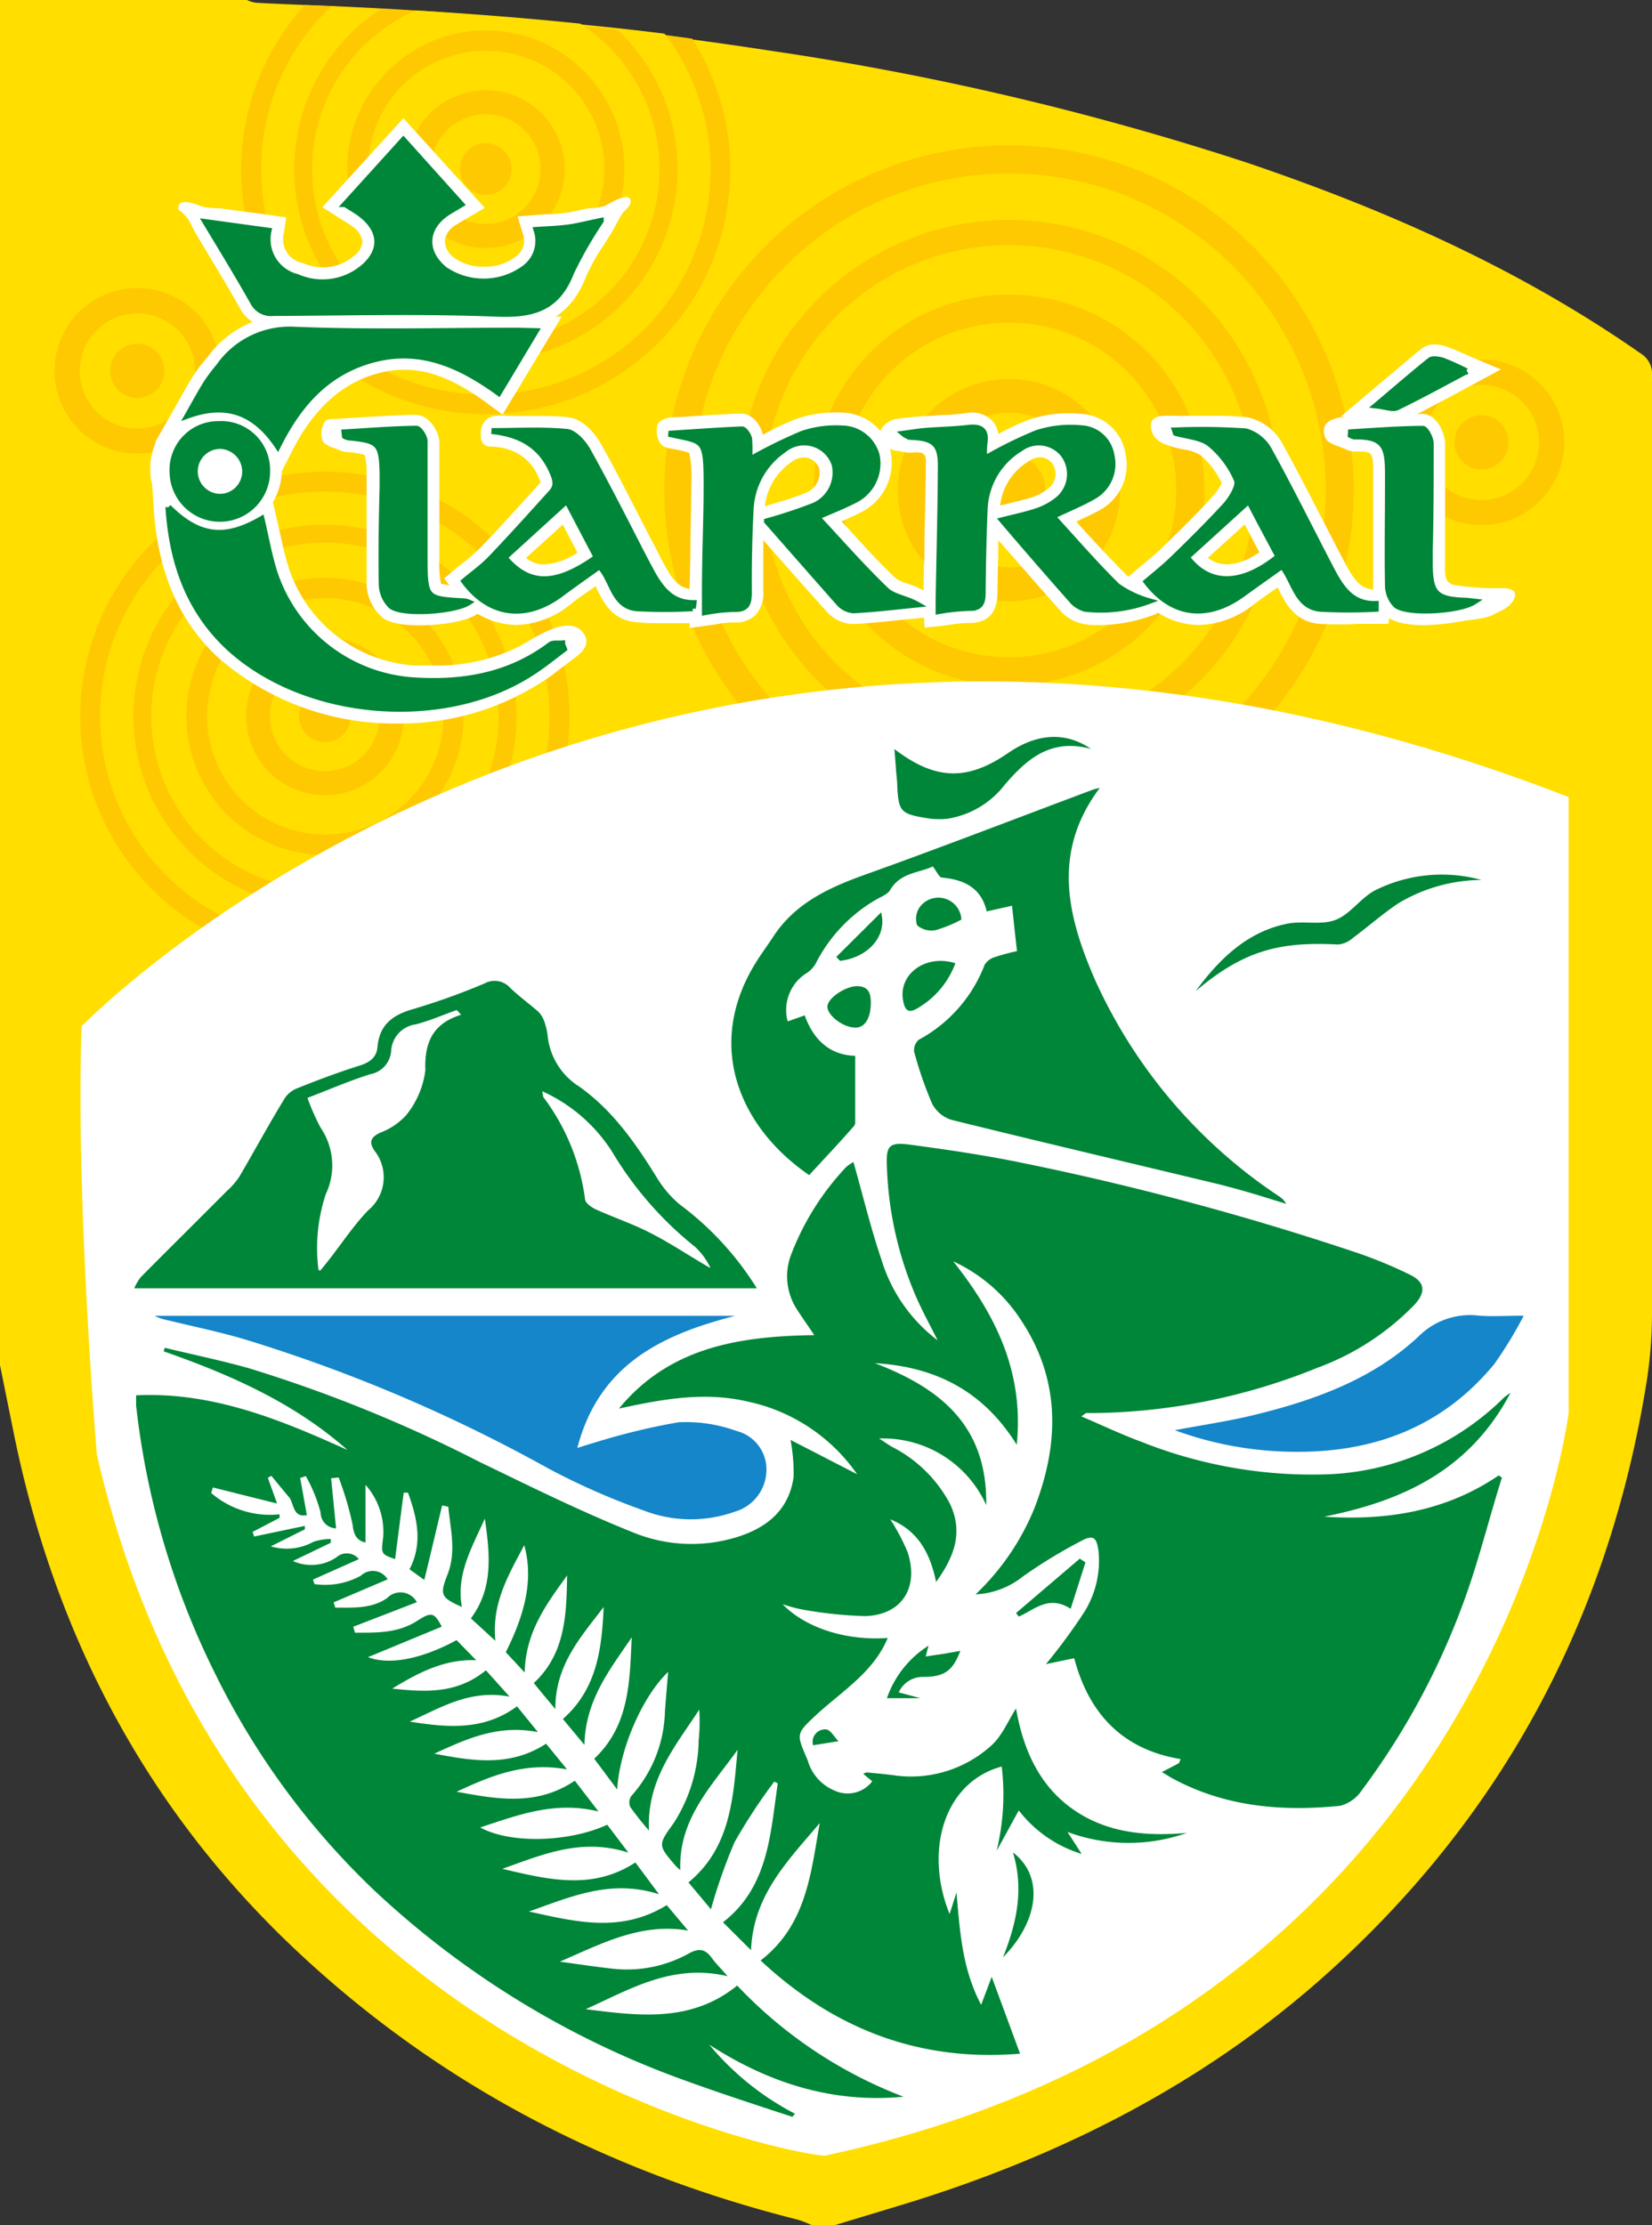 <?xml version="1.0" encoding="UTF-8"?> <svg xmlns="http://www.w3.org/2000/svg" id="Layer_1_Image" data-name="Layer 1 Image" viewBox="0 0 139.7 188.16"><rect x="0" y="0" width="139.7" height="188.16" fill="#333333" stroke="none"/><defs><style>.cls-1{fill:#ffde00}.cls-2{fill:#fec900}.cls-3{fill:#fff}.cls-4,.cls-6{fill:#008638;fill-rule:evenodd}.cls-6{stroke:#008638;stroke-width:.5px}</style></defs><path class="cls-1" d="M0 115.44V0h20.88a3 3 0 00.74.23c1.44.08 2.87.14 4.31.2a363.52 363.52 0 0139.23 3.86 242.76 242.76 0 0140.18 9.43c11.83 4 23.14 9 33.42 16.18a2 2 0 01.94 1.85v79.07a37.91 37.91 0 01-.44 5.93c-3.09 19.42-11.68 36-26.15 49.33-10.62 9.81-23.17 16.21-36.93 20.39l-5.58 1.69h-1.96a8.87 8.87 0 00-1.17-.46c-16.69-4.2-31.45-12-43.76-24.06-11.91-11.71-19.18-26-22.51-42.27z"></path><g id="circles"><path class="cls-2" d="M58.54 3.27A319.49 319.49 0 0025.78.42a20.68 20.68 0 1032.76 2.85z"></path><circle class="cls-2" cx="125.28" cy="37.4" r="7"></circle><path class="cls-1" d="M22.09 14.29A19 19 0 1056.2 2.85C47.14 1.69 35.08.93 28 .55a18.89 18.89 0 00-5.91 13.74z"></path><path class="cls-2" d="M52.18 2.52C47.55 2 40.88 1.28 32.21.75a16.21 16.21 0 1020 1.77z"></path><path class="cls-1" d="M130.14 37.4a4.87 4.87 0 11-4.86-4.86 4.87 4.87 0 014.86 4.86z"></path><path class="cls-2" d="M127.57 37.4a2.29 2.29 0 11-2.29-2.29 2.3 2.3 0 012.29 2.29z"></path><circle class="cls-2" cx="11.61" cy="31.36" r="7"></circle><path class="cls-1" d="M16.48 31.36a4.87 4.87 0 11-4.87-4.86 4.87 4.87 0 014.87 4.86z"></path><path class="cls-2" d="M13.9 31.36a2.29 2.29 0 11-2.29-2.29 2.29 2.29 0 012.29 2.29z"></path><circle class="cls-2" cx="85.32" cy="41.44" r="29.15" transform="rotate(-49.57 85.322 41.433)"></circle><circle class="cls-1" cx="85.32" cy="41.44" r="26.78" transform="rotate(-49.58 85.329 41.432)"></circle><path class="cls-1" d="M26.39 14.29A14.69 14.69 0 1049.08 2c-4.91-.51-9.82-.87-13.94-1.12a14.68 14.68 0 00-8.75 13.41z"></path><circle class="cls-2" cx="85.32" cy="41.44" r="22.84" transform="rotate(-53.58 85.317 41.438)"></circle><circle class="cls-1" cx="85.32" cy="41.44" r="20.71" transform="rotate(-53.58 85.317 41.438)"></circle><circle class="cls-2" cx="85.32" cy="41.44" r="16.53" transform="rotate(-49.66 85.326 41.435)"></circle><circle class="cls-1" cx="85.32" cy="41.44" r="14.15" transform="rotate(-49.68 85.313 41.434)"></circle><circle class="cls-2" cx="85.32" cy="41.44" r="9.4" transform="rotate(-49.71 85.329 41.44)"></circle><path class="cls-1" d="M91.86 41.44a6.54 6.54 0 11-6.54-6.54 6.54 6.54 0 016.54 6.54z"></path><path class="cls-2" d="M88.4 41.44a3.08 3.08 0 11-3.08-3.08 3.08 3.08 0 013.08 3.08zM52.8 14.29A11.72 11.72 0 1141.08 2.57 11.72 11.72 0 0152.8 14.29z"></path><path class="cls-1" d="M51.11 14.29a10 10 0 11-10-10 10 10 0 0110 10z"></path><path class="cls-2" d="M47.75 14.29a6.67 6.67 0 11-6.67-6.66 6.67 6.67 0 016.67 6.66z"></path><path class="cls-1" d="M45.71 14.29a4.64 4.64 0 11-4.63-4.63 4.63 4.63 0 014.63 4.63z"></path><path class="cls-2" d="M43.26 14.29a2.18 2.18 0 11-2.18-2.18 2.18 2.18 0 012.18 2.18zm4.89 46.28a20.68 20.68 0 11-20.67-20.68 20.66 20.66 0 0120.67 20.68z"></path><path class="cls-1" d="M46.47 60.57a19 19 0 11-19-19 19 19 0 0119 19z"></path><path class="cls-2" d="M43.68 60.57a16.2 16.2 0 11-16.2-16.2 16.2 16.2 0 0116.2 16.2z"></path><path class="cls-1" d="M42.17 60.57a14.69 14.69 0 11-14.69-14.69 14.69 14.69 0 0114.69 14.69z"></path><path class="cls-2" d="M39.2 60.57a11.72 11.72 0 11-11.72-11.72A11.72 11.72 0 0139.2 60.57z"></path><path class="cls-1" d="M37.51 60.57a10 10 0 11-10-10 10 10 0 0110 10z"></path><path class="cls-2" d="M34.15 60.57a6.67 6.67 0 11-6.67-6.67 6.67 6.67 0 016.67 6.67z"></path><path class="cls-1" d="M32.11 60.57a4.64 4.64 0 11-4.63-4.64 4.63 4.63 0 014.63 4.64z"></path><path class="cls-2" d="M29.66 60.57a2.18 2.18 0 11-2.18-2.18 2.19 2.19 0 012.18 2.18z"></path></g><path class="cls-3" d="M6.9 86.79S54.76 37.13 132.65 67.4v52.09s-6.21 50.66-62.88 62.79c0 .32-49.68-7.28-61.58-59.28 0 .08-1.81-21.45-1.29-36.21z"></path><path class="cls-4" d="M37.39 127.3c-.51 2.11-1 4.23-1.51 6.3l-1.25-.9c1.15-2.22.64-4.35-.13-6.48h-.36c-.25 1.89-.49 3.78-.73 5.62-1.22-.43-1.18-.43-1-1.93a6 6 0 00-1.5-4.35v4.88c-.7-.16-1-.6-1.09-1.5a27.05 27.05 0 00-1.18-4L28 125c.14 1.4.28 2.81.42 4.24a1.35 1.35 0 01-1.31-1.35 13 13 0 00-1.25-3.07l-.48.16c.19 1 .37 2.06.57 3.14-1.22.24-1.07-1-1.51-1.52s-1-1.2-1.49-1.8l-.3.16.78 2.18-5.43-1.36-.14.47a7.61 7.61 0 005.78 1.8v.3l-2.28 1.19.13.39 4.29-.9v.29l-2.88 1.44a4.7 4.7 0 003.6-.38 4.62 4.62 0 011.47-.24v.32l-3.2 1.54a3.78 3.78 0 003.69-.32 1.32 1.32 0 011.89.16l-3.88 1.73.12.38a6.26 6.26 0 003.93-.71 1.46 1.46 0 012.26.31l-4.57 1.95c.05.15.1.3.14.44 1.51 0 3.09.11 4.39-.81a1.57 1.57 0 012.51.35l-5.38 2.08.15.5c1.81 0 3.61.06 5.26-1 1.22-.79 1.44-.71 2.08.49l-6.24 2.58c1.87.72 4.66.1 7.49-1.44l1.66 1.7c-2.7-.11-4.92 1.07-7.1 2.4 2.74.29 5.46.48 7.92-1.55l2 2.23c-3.32-.64-5.82.93-8.44 2.11 3.14.5 6.24.8 9.07-1.29l1.77 2.18c-3.39-.67-6.07.59-8.76 1.82 3.19.61 6.37 1.16 9.45-.84l1.77 2.17c-3.62-.66-6.48.57-9.34 1.89 3.36.61 6.71 1.27 10-.93l2 2.6c-3.68-.9-6.74.28-10 1.35 2.52 1.4 7.52 1.26 10.74-.23l1.79 2.36c-4-1.29-7.31.19-10.66 1.37 3.8.89 7.59 1.86 11.25-.54l2 2.69c-4.1-1.32-7.52.24-11 1.46 3.88.85 7.77 1.86 11.65-.54l1.81 2.15c-4-.69-7.36 1.13-10.85 2.63 1.42.19 2.84.41 4.26.57a10.8 10.8 0 006.61-1.24c.9-.51 1.44-.4 2 .38.32.44.72.83 1.32 1.52-4.69-1.1-8.28 1.12-12 2.79 4.44.55 8.88 1.18 12.81-2a38 38 0 0014.06 9.4c-6 .57-11.4-1.16-16.42-4.4a23.42 23.42 0 007.25 5.84L67 179c-3.05-1-6.13-2-9.15-3.1a75.8 75.8 0 01-26.28-16.12 64.68 64.68 0 01-13.34-18.18 67.67 67.67 0 01-6.72-22.74v-.87c6.46-.31 12.18 2.05 17.87 4.62-4.52-4-9.92-6.37-15.54-8.34l.09-.3c2.37.57 4.77 1.07 7.12 1.73a119.45 119.45 0 0119.5 7.92c4.27 2.06 8.53 4.18 12.93 5.94a13 13 0 008.83.42c2.56-.79 4.41-2.31 4.8-5.08a15.07 15.07 0 00-.26-3.14l5.63 2.9a15.07 15.07 0 00-9.24-6.14c-3.72-.87-7.28-.19-10.9.59 4.27-5.19 10.17-6.12 16.52-6.21-.53-.79-1-1.45-1.45-2.15a5.13 5.13 0 01-.49-4.71 22.44 22.44 0 014.64-7.36 4.6 4.6 0 01.61-.42c.79 2.78 1.45 5.55 2.36 8.23a13.48 13.48 0 004.76 6.85c-.59-1.18-1.23-2.35-1.77-3.56A30.16 30.16 0 0175 98.64c-.08-1.78.18-2.08 2-1.84 3.2.43 6.4.9 9.57 1.56a238.87 238.87 0 0128.37 7.64 37.7 37.7 0 014.31 1.8c1.25.62 1.34 1.44.4 2.49a21.94 21.94 0 01-8.27 5.38 51.72 51.72 0 01-18.91 3.82h-.6c-.07 0-.12.08-.43.28 1.81.77 3.44 1.55 5.13 2.17a39 39 0 0015.7 2.73 22.36 22.36 0 0014.92-6.5 3.67 3.67 0 01.54-.38c-3.47 6.57-9.17 9.15-15.76 10.46 5.29.35 10.29-.44 14.77-3.49l.27.19c-1 3.15-1.79 6.34-2.86 9.45a62.35 62.35 0 01-9 17 3.12 3.12 0 01-1.82 1.3c-4.84.49-9.58.11-14-2.22-.35-.18-.68-.4-1.08-.63l1.44-.75.15-.35c-5-.82-7.79-3.94-9-8.53l-2.39.5a49.22 49.22 0 003.2-4.34 8.18 8.18 0 001.25-5.16c-.16-1.29-.47-1.48-1.61-.84a41.72 41.72 0 00-4.79 2.93 6.92 6.92 0 01-4 1.51 20.9 20.9 0 005-7.35c2.09-5.44 2.19-10.77-1.14-15.81a13.65 13.65 0 00-5.75-5c3.53 4.46 6 9.29 5.37 15.51-2.86-4.59-6.92-6.6-12-6.9 5.43 2.08 9.52 5.2 9.42 12a9.58 9.58 0 00-9.06-5.63c.36.23.71.48 1.08.7a11.39 11.39 0 014.89 4.78c1.13 2.34.49 4.39-1.15 6.65-.52-2.52-1.59-4.37-3.87-5.29.15.24.31.48.45.74a17.36 17.36 0 011 2c1 3-.45 5.34-3.57 5.44a34.91 34.91 0 01-5.44-.58 12.34 12.34 0 01-1.55-.43c1.73 1.81 5 3.12 8.89 2.86-1.2 2.88-3.81 4.46-6 6.46-1.81 1.69-1.73 1.61-.76 3.91a3.91 3.91 0 002.28 2.54 2.62 2.62 0 003.17-.79L73 150c.13-.06.22-.13.31-.12.83.08 1.67.15 2.5.27a10.12 10.12 0 007.9-2.44c1-.82 1.58-2.28 2.21-3.24.52 3 1.69 6.22 4.6 8.37s6.33 2.47 9.85 2.15a14.8 14.8 0 01-10.1-.08l1.2 1.86a10.67 10.67 0 01-5.32-3.68c-.66 1.21-1.26 2.31-1.87 3.41a20.09 20.09 0 00.43-7.12c-4.86 1.31-6.58 7.08-4.41 12.47.22-.67.4-1.24.58-1.82.3 3.21.45 6.4 2.09 9.5.34-.91.63-1.66.89-2.37.81 2.18 1.59 4.31 2.4 6.5-8.41.7-15.64-2-21.94-7.88 3.88-3 4.25-7.37 5-11.62-2.63 3.13-5.62 6.05-5.81 10.75l-2.37-2.36c3.86-3 4-7.48 4.63-11.74l-.29-.16a47.94 47.94 0 00-3.36 5.12 45.86 45.86 0 00-2 5.68l-1.9-2.27c3.56-2.94 3.78-7.1 4.15-11.21-2.19 3.07-5 5.83-4.84 10.17a4.39 4.39 0 01-.41-.38c-1.48-1.74-1.49-1.74-.17-3.57a13.23 13.23 0 002.13-7 15.21 15.21 0 00.05-2.62c-2 3.07-4.46 5.93-4.25 10.22a23.88 23.88 0 01-1.59-2 1 1 0 01.08-.9 11.11 11.11 0 002.86-7.19c.08-1.06.17-2.11.27-3.32-2.16 2.06-4.09 6.45-4.31 9.94l-1.94-2.6c3-2.82 3-6.57 3.17-10.26-1.83 2.7-3.92 5.29-4 9.09l-1.82-2.19c2.91-2.56 3.29-6 3.45-9.47-1.92 2.52-4.1 4.89-4.09 8.63-.7-.84-1.22-1.46-1.82-2.2 2.68-2.49 2.76-5.79 2.82-9.1-1.72 2.39-3.52 4.75-3.59 8.21l-1.6-1.72c1.79-3.54 2.3-6.4 1.56-9.05-1.33 2.54-2.76 4.89-2.44 8.09l-2.07-1.9c1.87-2.51 1.64-5.28 1.18-8.43-1.17 2.57-2.43 4.77-1.94 7.47-1.76-.8-1.9-1-1.23-2.71.78-1.94.26-3.85.08-5.77z"></path><path class="cls-4" d="M64 108.94H11.35a4.49 4.49 0 01.55-.94c2.41-2.43 4.85-4.84 7.27-7.27a6.56 6.56 0 001.07-1.23c1.27-2.17 2.47-4.38 3.76-6.5a2.24 2.24 0 011-.92c1.81-.73 3.64-1.42 5.5-2 .8-.27 1.35-.69 1.42-1.54.17-1.92 1.32-2.74 3.08-3.23a56.81 56.81 0 006-2.16 1.76 1.76 0 012.14.38c.75.72 1.6 1.34 2.36 2a2.21 2.21 0 01.54.88 5.6 5.6 0 01.27 1.16 5.75 5.75 0 002.61 4.27c2.86 2 4.83 4.83 6.65 7.78a9.07 9.07 0 001.91 2.23 25.69 25.69 0 016.52 7.09zM39 85.82l-.32-.36c-1.15.41-2.27.9-3.45 1.21a2.4 2.4 0 00-2.09 2.22 2.16 2.16 0 01-1.78 2c-1.77.56-3.48 1.3-5.3 2a19.57 19.57 0 001.14 2.5 5.68 5.68 0 01.45 5.64 14.45 14.45 0 00-.61 6.46c1.45-1.69 2.6-3.59 4.09-5.14a3.63 3.63 0 00.52-5.07c-.47-.72-.28-1.1.45-1.48a5.62 5.62 0 002.24-1.49 7.52 7.52 0 001.63-3.8c-.09-2.35.59-3.92 2.95-4.69zm6.94 6.47c.06.33 0 .47.11.55a18.3 18.3 0 013.51 8.65c.05.3.54.64.9.8 1.53.67 3.13 1.2 4.62 2 1.71.88 3.33 2 5 2.93a5.69 5.69 0 00-1.29-1.77A29.86 29.86 0 0152 97.8a13.63 13.63 0 00-6.14-5.51zM93 66.63c-4.08 5.43-2.73 10.86-.43 16.16a43.38 43.38 0 0015.53 18.33 3.47 3.47 0 01.38.29 2.63 2.63 0 01.29.39c-1.14-.35-2.07-.65-3-.92s-2-.57-3-.81c-7.45-1.79-14.9-3.54-22.33-5.38a2.78 2.78 0 01-1.62-1.37 32.2 32.2 0 01-1.52-4.4 1.18 1.18 0 01.4-1 12.12 12.12 0 005.57-6.35 1.55 1.55 0 01.9-.65 16.67 16.67 0 011.83-.49c-.14-1.24-.27-2.45-.42-3.84l-2.14.48c-.46-2-1.9-2.68-3.77-2.86-.25 0-.46-.53-.79-.94-1.16.55-2.74.5-3.61 2-.23.37-.77.56-1.18.8a13.07 13.07 0 00-5.06 5.31 2.37 2.37 0 01-.76.87 3.68 3.68 0 00-1.66 4.12l1.44-.51c.73 2.06 2.13 3.37 4.27 3.42v5.66a.49.49 0 01-.14.32c-1.18 1.36-2.5 2.74-3.75 4.11-5.69-3.89-8.79-10.64-4.75-17.58.52-.9 1.15-1.73 1.72-2.6 1.88-2.87 4.77-4.16 7.87-5.27 6.43-2.3 12.8-4.77 19.19-7.16a5.88 5.88 0 01.54-.13z"></path><path d="M48.82 122.44c.64-.2 1-.32 1.36-.42a56.88 56.88 0 017.18-1.75 12.49 12.49 0 014.91.73 3.35 3.35 0 012.54 3.4 3.71 3.71 0 01-2.7 3.44 11 11 0 01-7.64-.1 59.45 59.45 0 01-8.09-3.56 132.57 132.57 0 00-25.74-10.94c-2.14-.63-4.33-1.08-6.5-1.61a3.9 3.9 0 01-1.06-.36h49.08c-6.36 1.63-11.52 4.21-13.34 11.17zm80.03-11.18a34.62 34.62 0 01-2.49 4.09c-4.47 5.42-10.4 7.56-17.28 7.41a29.78 29.78 0 01-9.73-1.82c2.25-.43 4.51-.75 6.71-1.29 5.08-1.24 10-3 13.89-6.63a6.16 6.16 0 015.1-1.77c1.1.09 2.22.01 3.8.01z" fill="#1486c9" fill-rule="evenodd"></path><path class="cls-4" d="M75.63 63.34c3.49 2.66 6.17 2.71 9.63.33 2.41-1.65 4.82-1.83 7-.34-3.41-.93-5.43.87-7.27 3a7.63 7.63 0 01-4.91 2.91 6.74 6.74 0 01-1.9-.09c-2-.33-2.18-.6-2.3-2.53 0-.52-.07-1-.11-1.55s-.07-1.02-.14-1.73zm25.48 20.47c2-2.72 4.35-5 7.69-5.69 1.34-.29 2.89.14 4.13-.33s2.07-1.79 3.29-2.47a12.62 12.62 0 019.06-.91 13.79 13.79 0 00-7.07 2c-1.32.89-2.52 1.95-3.8 2.9a2.22 2.22 0 01-1.23.56c-4.95-.26-7.99.48-12.07 3.94zM29.2 17.26l4.91-5.42L39 17.28c-.43.26-.77.45-1.1.66-2 1.27-2.13 3.36-.3 4.85a5.85 5.85 0 006.71-.08 2.87 2.87 0 001.06-3.27c1-.07 1.86-.09 2.72-.21s1.64-.33 2.71-.55a34.13 34.13 0 00-2.51 4.38c-1.16 3-3.22 3.59-6.23 3.47-6.31-.25-12.63-.09-18.95-.06a1.7 1.7 0 01-1.72-.94c-1.27-2.25-2.62-4.46-4-6.75l5.32.73a3.28 3.28 0 002.41 3.91 5.33 5.33 0 005.72-.91c1.5-1.36 1.4-3-.2-4.29-.4-.34-.89-.6-1.44-.96z"></path><path class="cls-3" d="M42.74 27.79H42c-2.35-.1-4.87-.14-7.92-.14H23.11a2.93 2.93 0 01-2.81-1.57c-.91-1.61-1.84-3.16-2.83-4.81-.43-.72-.89-1.44-1.27-2.19a3 3 0 00-1.1-1.33c-.13-.82.67-.71 1.21-.56.33.1.65.24 1 .33a7.36 7.36 0 001.25.09l2.65.36c.18 0 3 .42 3 .41L24 19.71a2.05 2.05 0 001.6 2.53 4.09 4.09 0 004.4-.65 1.7 1.7 0 00.65-1.17 1.82 1.82 0 00-.79-1.23 9.76 9.76 0 00-.82-.54c-.18-.11-.36-.21-.54-.34l-1.24-.79L34.11 10 41 17.58l-1.72 1c-.25.15-.46.27-.67.41a1.87 1.87 0 00-1 1.36 1.87 1.87 0 00.83 1.47 4.06 4.06 0 002.48.73 4.13 4.13 0 002.63-.81 1.63 1.63 0 00.67-1.95l-.45-1.49 1.56-.12.91-.06c.61 0 1.19-.07 1.73-.14s1.22-.27 1.84-.37a4.31 4.31 0 001.34-.2c.36-.17 2-1.23 2.17-.47.12.4-.49.86-.67 1.08a14.51 14.51 0 00-.72 1.28c-.29.5-.6 1-.9 1.46a15.76 15.76 0 00-1.52 2.75c-1.51 3.8-4.41 4.28-6.77 4.28zm-8.64-2.65c3.08 0 5.63 0 8 .14h.62c2.48 0 3.63-.7 4.4-2.68a13.89 13.89 0 011.09-2.14c-.48.07-1 .1-1.45.13a4.23 4.23 0 01-1.64 3.06 6.65 6.65 0 01-4.26 1.4 6.41 6.41 0 01-4.06-1.3 4.26 4.26 0 01-1.74-3.55 4.23 4.23 0 012-3.22l-3-3.29-3 3.3a3.92 3.92 0 01.32.25 4.06 4.06 0 011.73 3.09 4 4 0 01-1.47 3.1 6.16 6.16 0 01-4.24 1.66 8.38 8.38 0 01-2.74-.5 4.5 4.5 0 01-3.29-4l-1.61-.23c.89 1.49 1.8 3 2.66 4.55.15.25.17.3.61.3h4.62c2.2-.05 4.35-.07 6.45-.07z"></path><path class="cls-4" d="M14.24 42.89c2.59 2.57 4.8 2.79 7.88 1 .35 1.49.62 3 1.07 4.46A13.3 13.3 0 0035 57.53c4.2.27 8.11-.41 11.54-3 .23-.17.66-.09 1-.12 0 .15.11.31.16.47-.91.68-1.79 1.4-2.73 2-7.39 4.8-19.13 3.84-25.61-2.11-3.36-3.12-4.81-7.12-5.12-11.88z"></path><path class="cls-3" d="M33.83 61.18a22.74 22.74 0 01-15.3-5.5C15.16 52.59 13.35 48.43 13 43l-.22-3.29L15.12 42c2.21 2.2 3.69 2.36 6.36.78l1.46-.87.39 1.65c.12.48.22 1 .33 1.44.22 1 .43 2 .73 2.94a12.05 12.05 0 0010.71 8.34h1.6a15.51 15.51 0 007.21-1.62c1.25-.65 4.32-2.92 5.51-1 .55.91-.33 1.63-1 2.1l-.84.64c-.63.47-1.27 1-2 1.42a22 22 0 01-11.75 3.36zm-18-15.54a14.22 14.22 0 004.38 8.2A20.44 20.44 0 0034 58.68a14.58 14.58 0 01-12-10c-.31-1-.53-2-.75-3a6 6 0 01-5.41-.04z"></path><path class="cls-4" d="M89 43.66c1.83 2 3.55 4 5.47 5.89a8.76 8.76 0 002.67 1.28 11.7 11.7 0 01-5.38.65 2.39 2.39 0 01-1-.58c-2-2.26-4-4.56-6-6.91 1.09-.28 2.08-.48 3-.8a5.67 5.67 0 001.57-.84 2.8 2.8 0 00.67-3.83 2.65 2.65 0 00-3.73-.58 6.26 6.26 0 00-3 5.07c-.1 2.36-.15 4.72-.17 7.08 0 .85-.16 1.35-1.18 1.32a18.3 18.3 0 00-2.55.27v-.94c.07-3.8.17-7.6.19-11.39 0-1.76-.56-2.28-2.28-2.39a1.25 1.25 0 01-.85-.29c.62-.08 1.24-.19 1.86-.24 1.19-.09 2.4-.11 3.58-.25s1.56.28 1.37 1.4a7.15 7.15 0 000 1.23 36.33 36.33 0 014.43-2.19 9.22 9.22 0 013.73-.41 2.72 2.72 0 012.59 2.3 3.14 3.14 0 01-1.45 3.43c-1.13.66-2.33 1.12-3.54 1.72z"></path><path class="cls-3" d="M78.18 53.07l-.08-1.7v-.65c0-1.19 0-2.38.07-3.57 0-2.6.11-5.21.12-7.81 0-.44.09-.91-.41-1.06a3.62 3.62 0 00-.87 0c-.4 0-.8-.11-1.2-.16a1.74 1.74 0 01-.63-.21 2.27 2.27 0 00-.57-.31c-.12-.25-.26-.36-.23-.69a1.57 1.57 0 01.17-.7A2 2 0 0176 35.4c.69-.1 1.41-.16 2.11-.21.48 0 1-.07 1.46-.09.72 0 1.4-.08 2.08-.16a2.43 2.43 0 012.32.71 2.13 2.13 0 01.46 1.05 18.43 18.43 0 012.74-1.26 10.52 10.52 0 014.29-.44 4 4 0 013.71 3.34 4.35 4.35 0 01-2 4.7A20 20 0 0191 44.09l.4.45c1.33 1.46 2.6 2.82 3.9 4.12a4.31 4.31 0 001.41.68c.32.12.63.23.91.35l2.14 1-2 1.23a13.45 13.45 0 01-5 .94 5 5 0 01-1.43-.17 3.52 3.52 0 01-1.57-.94c-1.55-1.74-3.08-3.5-4.64-5.28l-.7-.8c0 1.42-.06 2.89-.07 4.45 0 2.12-1.28 2.56-2.34 2.56h-.23a10.52 10.52 0 00-1.4.14l-.87.12zm13.93-2.78a2.59 2.59 0 00.65.05h.66c-1.35-1.32-2.62-2.74-3.85-4.11-.51-.57-1-1.14-1.54-1.7l-.03-.11c-.34.11-.68.2-1 .29l.08.09c1.55 1.78 3.08 3.53 4.62 5.26a1.31 1.31 0 00.49.23zM80.49 37.55a4.6 4.6 0 01.28 1.8c0 2.62-.07 5.24-.12 7.85l-.06 3a9.25 9.25 0 011.19-.09h.07v-.08c0-2.56.07-4.89.17-7.12a7.4 7.4 0 01.5-2.41l-.58.29v-2.37a5 5 0 010-1c-.47.07-.94.1-1.45.13zm7.39 1.12A1.64 1.64 0 0087 39a5 5 0 00-2.42 3.75l.77-.19c.69-.17 1.35-.33 2-.53a4.56 4.56 0 001.23-.67 1.55 1.55 0 00.45-2.1 1.3 1.3 0 00-1.15-.59zm2.82-1.25a4.08 4.08 0 01.31.39 3.9 3.9 0 01.56 3.19l.27-.16a1.9 1.9 0 00.87-2.15 1.5 1.5 0 00-1.47-1.27z"></path><path class="cls-4" d="M64.86 44.08a40.78 40.78 0 004-1.33 3.06 3.06 0 001.72-3.47 2.71 2.71 0 00-4.32-1.23 6.43 6.43 0 00-2.78 5c-.12 2.31-.17 4.64-.15 7 0 1-.17 1.49-1.29 1.45a15.3 15.3 0 00-2.43.27v-2c0-2.88.14-5.76.14-8.64 0-4.21-.17-3.76-3.2-4.45 2.07-.13 4.13-.29 6.2-.37.2 0 .54.49.6.79a11.91 11.91 0 010 1.8 42 42 0 014.47-2.21 8.79 8.79 0 013.38-.46 3.08 3.08 0 012.93 2.25 3.45 3.45 0 01-1.84 3.81c-1 .52-2 .9-3.21 1.43 2 2.15 3.84 4.25 5.85 6.18.61.59 1.69.69 2.62 1.22-1.79.18-3.57.4-5.37.49a1.81 1.81 0 01-1.24-.62c-2.08-2.35-4.1-4.66-6.08-6.91z"></path><path class="cls-3" d="M58.32 53.1v-3.43l.06-2.86c0-1.92.08-3.84.08-5.76a11 11 0 00-.17-2.75 7.19 7.19 0 00-1.19-.3c-.45-.1-.94-.1-1.24-.48a1.71 1.71 0 01-.32-1.09c0-.32 0-.51.21-.73.54-.5 1.32-.4 2-.45 1.6-.11 3.26-.22 4.9-.28 1.09 0 1.73 1.14 1.86 1.79a23.69 23.69 0 012.84-1.34 10.23 10.23 0 013.87-.53 4.3 4.3 0 014.09 3.27 4.69 4.69 0 01-2.48 5.15c-.54.28-1.09.53-1.67.77l.46.5c1.4 1.53 2.72 3 4.14 4.33a3.21 3.21 0 00.94.43 7.38 7.38 0 011.43.61l3.41 1.95-5.34.52c-1.3.14-2.65.28-4 .35h-.11a3.08 3.08 0 01-2.13-1c-1.57-1.73-3.12-3.49-4.65-5.23l-.76-.86v4.29a2.73 2.73 0 01-.66 2.03 2.39 2.39 0 01-1.76.64h-.29a7.88 7.88 0 00-1.28.15l-.84.12zm8.75-8.4l.14.16c1.53 1.73 3.07 3.49 4.63 5.21a1 1 0 00.34.22l1.32-.1c-1.27-1.25-2.46-2.55-3.71-3.91-.54-.59-1.08-1.19-1.64-1.79l-.1-.1zm-6.39-7.12a12.58 12.58 0 01.32 3.48c0 1.93 0 3.87-.08 5.81l-.06 2.84v.53a8.76 8.76 0 011-.08H62V50c0-2.39 0-4.76.15-7a7.41 7.41 0 01.52-2.4l-.63.31V37.6zm7.32 1.1a1.79 1.79 0 00-1.06.38 5.22 5.22 0 00-2.26 3.75l1.09-.33a21.82 21.82 0 002.52-.87 1.83 1.83 0 001-1.94 1.4 1.4 0 00-1.29-.99zm2.83-1.29a4 4 0 01.88 1.5 3.71 3.71 0 010 2.19 2.21 2.21 0 001.14-2.46 1.86 1.86 0 00-1.76-1.22z"></path><path class="cls-4" d="M45.3 28l-3.13 5.22c-3.2-2.32-6.57-3.86-10.53-2.83s-6.36 3.75-8.15 7.34c-1.89-2.81-4.27-3.8-7.62-2.59.51-.89 1-1.8 1.54-2.68A14.86 14.86 0 0118.5 31a7.32 7.32 0 016.42-3.12c6.26.26 12.54.08 18.81.08z"></path><path class="cls-3" d="M23.65 40.18l-1.2-1.79c-1.66-2.48-3.49-3.08-6.16-2.11l-3.19 1.15 2.13-3.74c.36-.65.73-1.3 1.12-1.93a12.82 12.82 0 011-1.33l.19-.22A8.61 8.61 0 0125 26.63c2.29.09 4.77.14 7.81.14H47.5l-5 8.29-1.1-.81c-3.62-2.72-6.4-3.48-9.4-2.69s-5.49 2.94-7.35 6.69zm-5.17-6.84a6.55 6.55 0 014.81 2.12 13.21 13.21 0 017.59-6.2c-2.24 0-4.19-.06-6-.13-2.21-.09-3.76.66-5.4 2.66l-.19.24a10.24 10.24 0 00-.81 1l-.16.26zm18.84-4.09a16.65 16.65 0 014.46 2.14l1.31-2.18h-4.81z"></path><path class="cls-4" d="M99.36 36.4a53 53 0 016 .08 3.28 3.28 0 012 1.66c1.81 3.28 3.47 6.65 5.22 10 .8 1.52 1.7 3 3.76 2.93v.41a43 43 0 01-4.68 0c-2-.19-2.15-2.25-3.24-3.63-1.09.79-2.19 1.55-3.27 2.34-3 2.21-6 1.88-8.19-1 .73-.62 1.5-1.23 2.2-1.91 1.52-1.47 3-2.94 4.45-4.51.52-.58 1.17-1.64 1-2.15a8.05 8.05 0 00-2.28-3.07c-.74-.6-1.92-.65-2.9-.94zm8.75 10.67c-.82-1.54-1.61-3-2.5-4.73l-5.25 4.77c1.86 2.5 4.64 2.48 7.75-.04z"></path><path class="cls-3" d="M101.31 52.85a6.62 6.62 0 01-5.37-3l-.69-.93.88-.76.7-.58c.51-.43 1-.83 1.45-1.27l.37-.36c1.35-1.32 2.75-2.68 4-4.1a4 4 0 00.66-1 6.91 6.91 0 00-1.83-2.39 3.93 3.93 0 00-1.43-.46c-.36-.08-.71-.15-1-.25-.75-.22-1.49-.55-1.69-1.41-.3-1.38 1.16-1.18 2-1.18h3.44a22.15 22.15 0 012.75.14 4.42 4.42 0 012.94 2.29c1.17 2.12 2.29 4.3 3.37 6.4.62 1.2 1.24 2.41 1.87 3.6.82 1.56 1.39 2.26 2.6 2.26h1.44l-.35 2.9h-2.49a29.14 29.14 0 01-3.4 0c-2.06-.2-2.83-1.76-3.4-2.9l-.09-.18c-.72.51-1.44 1-2.15 1.55a7.74 7.74 0 01-4.58 1.63zm-2.58-3.59a3.69 3.69 0 003.94.85 5.49 5.49 0 01-2.91-1.75c-.34.31-.68.64-1.03.9zm10.93-1.84a10.17 10.17 0 01.71 1.26c.57 1.15.81 1.47 1.4 1.53h.69a11.68 11.68 0 01-.95-1.56c-.63-1.21-1.25-2.42-1.87-3.63-1.08-2.09-2.18-4.25-3.34-6.33a2.37 2.37 0 00-1-1c-.33 0-.67-.07-1-.09a9.61 9.61 0 011.5 2.44 2.85 2.85 0 01.11.39l.13-.12 3.73 7zm-7.52-.25c1.16.88 2.65.69 4.36-.46l-1.24-2.36z"></path><path class="cls-4" d="M58.58 51.43a40.59 40.59 0 01-4.81 0c-1.9-.24-1.94-2.34-3.06-3.56-1.1.79-2.21 1.56-3.29 2.37-2.94 2.18-6 1.82-8.16-1.09.77-.65 1.61-1.24 2.32-2 1.73-1.81 3.4-3.67 5.07-5.52.44-.49.37-1 .1-1.62-1-2.38-2.79-3.3-5.18-3.56 2.12 0 4.26-.13 6.36.07.65.07 1.4.92 1.78 1.59 1.55 2.79 3 5.64 4.45 8.47.35.67.7 1.35 1.06 2C56 49.93 56.89 51 58.65 51c-.02.17-.04.3-.07.43zm-8.12-4.3l-2.52-4.8-5.28 4.81c2.06 2.46 4.34 2.45 7.8-.01z"></path><path class="cls-3" d="M43.65 52.85a6.64 6.64 0 01-5.39-3l-.7-.94.9-.76.76-.61a14.16 14.16 0 001.45-1.27c1.6-1.67 3.18-3.42 4.71-5.11l.33-.36c0-.06-.05-.16-.12-.33a4.09 4.09 0 00-2.28-2.35 5.15 5.15 0 00-1.8-.36c-.66 0-.88-.39-.85-1.06a1.48 1.48 0 01.58-1.3c.53-.39 1.42-.22 2.08-.23h1.8c1.14 0 2.08 0 2.93.12 1.55.15 2.63 2 2.75 2.22 1.14 2 2.23 4.16 3.28 6.2.4.77.79 1.54 1.19 2.3l.28.53c.25.49.5 1 .77 1.46.73 1.33 1.34 1.81 2.32 1.81h1.5l-.51 2.89h-4.01a16.83 16.83 0 01-2-.11c-1.91-.24-2.61-1.7-3.13-2.76l-.12-.26c-.74.53-1.48 1-2.2 1.59a7.55 7.55 0 01-4.52 1.69zm-2.59-3.59a3.71 3.71 0 003.92.86 5.62 5.62 0 01-2.88-1.74c-.34.32-.69.62-1.04.88zm11-1.72a9 9 0 01.68 1.24c.49 1 .7 1.3 1.19 1.37l.84.07a8.25 8.25 0 01-.64-1c-.28-.51-.54-1-.8-1.52l-.27-.52c-.41-.77-.8-1.54-1.2-2.32-1-2-2.12-4.11-3.24-6.12a2.6 2.6 0 00-.87-1c-.28 0-.58 0-.91-.06a7.06 7.06 0 011.07 1.84 4.35 4.35 0 01.27.89l.11-.1 3.79 7.2zm-7.58-.36a2.44 2.44 0 001.54.55 5.65 5.65 0 002.81-1l-1.24-2.37z"></path><path class="cls-4" d="M29.13 36.56c2-.12 4.05-.28 6.08-.31.24 0 .7.69.7 1.07v10c0 3.36.17 3.35 3.36 3.53a1.23 1.23 0 01.34.09c-1.16.75-5.57 1.07-6.54.3a2.64 2.64 0 01-.79-1.84c-.05-2.75 0-5.51.07-8.27v-1.08c-.06-2.57-.3-2.82-2.87-3.06a1.15 1.15 0 01-.31-.11c-.03-.14-.03-.23-.04-.32z"></path><path class="cls-3" d="M35.47 52.88c-2.28 0-3-.53-3.18-.71A3.85 3.85 0 0131 49.38v-9.32a6 6 0 00-.16-1.59 6.88 6.88 0 00-1.58-.25 2 2 0 01-.61-.18c-.5-.23-1.35-.34-1.44-1a1.85 1.85 0 01.29-1.42c.24-.23.64-.18 1-.2l1.93-.12c1.54-.1 3.13-.2 4.72-.22 1.19 0 2 1.51 2 2.3v9.98a7.83 7.83 0 00.15 2 8.92 8.92 0 002 .24 1.82 1.82 0 01.55.12l2.68.74-2.28 1.53c-1.12.69-3.53.89-4.78.89zm-2.22-15.32a7.58 7.58 0 01.33 2.44v3.41c0 1.95-.07 4 0 5.95a1.47 1.47 0 00.32.88 4.66 4.66 0 001.21.16 8 8 0 01-.4-3.1v-9.76z"></path><path class="cls-4" d="M114.24 36.55c2-.12 4.05-.28 6.08-.29.23 0 .67.8.67 1.24 0 3 0 6-.08 9v1.08c0 2.66.49 3.14 3.12 3.22l.63.07c-1.24.81-5.63 1.07-6.6.3a2.39 2.39 0 01-.69-1.64c-.05-2.84 0-5.68 0-8.52v-1c0-2.21-.31-3.15-2.84-3.1a1.1 1.1 0 01-.31-.12z"></path><path class="cls-3" d="M120.55 52.87c-2.35 0-3-.55-3.27-.73a3.62 3.62 0 01-1.16-2.6v-9.49c0-1.87-.07-1.87-1.42-1.87h-.14a1.7 1.7 0 01-.78-.2c-.52-.25-1.56-.43-1.75-1.06-.59-2 2.39-1.65 3.49-1.72 1.55-.09 3.15-.19 4.75-.2 1.32 0 1.93 1.79 1.93 2.47v10.08c0 .78-.15 1.74.8 1.92a21.72 21.72 0 004 .26c.47 0 1.34.1 1.08.8-.32.89-1.28 1.15-2 1.54a4.59 4.59 0 01-1.23.28c-.3.06-.64.09-1 .14a22.42 22.42 0 01-3.3.38zm-2.24-15.31a6.78 6.78 0 01.35 2.47v9.47a1.3 1.3 0 00.23.69 4.94 4.94 0 001.29.17 6.49 6.49 0 01-.48-2.78v-3.41c0-2.18.07-4.44 0-6.66z"></path><path class="cls-4" d="M22.59 39.81a4 4 0 11-8 .12 3.87 3.87 0 013.92-4.07 3.88 3.88 0 014.08 3.95zm-4-2.1a2.15 2.15 0 00.07 4.3 2.14 2.14 0 002.07-2.18 2.17 2.17 0 00-2.16-2.12z"></path><path class="cls-3" d="M18.27 45.17a5.53 5.53 0 11-.07-11.06 5.44 5.44 0 015.64 5.43 5.51 5.51 0 01-5.48 5.63zm0-2v.69-.69zm0-5.81v1.31a1 1 0 00-.9 1 .92.92 0 101.83 0 1 1 0 00-.92-.93z"></path><path class="cls-4" d="M124 31.39c-2.07 1.1-3.94 2.13-5.87 3.06-.35.17-.92-.07-1.75-.16 1.72-1.45 3.12-2.67 4.56-3.82.2-.16.68-.07 1 0 .66.25 1.26.53 2.06.92z"></path><path class="cls-3" d="M117.87 35.76a4.71 4.71 0 01-.91-.11c-.19 0-.42-.09-.67-.12l-2.89-.32 3.41-2.89c1.23-1 2.28-1.94 3.4-2.83a1.7 1.7 0 011.11-.36 3.46 3.46 0 011.05.19 15.74 15.74 0 011.46.61l.71.31 2.38 1-3.92 2.11c-1.48.79-2.87 1.53-4.3 2.23a2 2 0 01-.83.18zM20 39.6a1.54 1.54 0 11-1.54-1.52A1.53 1.53 0 0120 39.6z"></path><path class="cls-6" d="M29.2 17.26l4.91-5.42L39 17.28c-.43.26-.77.45-1.1.66-2 1.27-2.13 3.36-.3 4.85a5.85 5.85 0 006.71-.08 2.87 2.87 0 001.06-3.27c1-.07 1.86-.09 2.72-.21s1.64-.33 2.71-.55a34.13 34.13 0 00-2.51 4.38c-1.16 3-3.22 3.59-6.23 3.47-6.31-.25-12.63-.09-18.95-.06a1.7 1.7 0 01-1.72-.94c-1.27-2.25-2.62-4.46-4-6.75l5.32.73a3.28 3.28 0 002.41 3.91 5.33 5.33 0 005.72-.91c1.5-1.36 1.4-3-.2-4.29-.4-.34-.89-.6-1.44-.96zM14.24 42.89c2.59 2.57 4.8 2.79 7.88 1 .35 1.49.62 3 1.07 4.46A13.3 13.3 0 0035 57.53c4.2.27 8.11-.41 11.54-3 .23-.17.66-.09 1-.12 0 .15.11.31.16.47-.91.68-1.79 1.4-2.73 2-7.39 4.8-19.13 3.84-25.61-2.11-3.36-3.12-4.81-7.12-5.12-11.88zm74.76.77c1.83 2 3.55 4 5.47 5.89a8.76 8.76 0 002.67 1.28 11.7 11.7 0 01-5.38.65 2.39 2.39 0 01-1-.58c-2-2.26-4-4.56-6-6.91 1.09-.28 2.08-.48 3-.8a5.67 5.67 0 001.57-.84 2.8 2.8 0 00.67-3.83 2.65 2.65 0 00-3.73-.58 6.26 6.26 0 00-3 5.07c-.1 2.36-.15 4.72-.17 7.08 0 .85-.16 1.35-1.18 1.32a18.3 18.3 0 00-2.55.27v-.94c.07-3.8.17-7.6.19-11.39 0-1.76-.56-2.28-2.28-2.39a1.25 1.25 0 01-.85-.29c.62-.08 1.24-.19 1.86-.24 1.19-.09 2.4-.11 3.58-.25s1.56.28 1.37 1.4a7.15 7.15 0 000 1.23 36.33 36.33 0 014.43-2.19 9.22 9.22 0 013.73-.41 2.72 2.72 0 012.59 2.3 3.14 3.14 0 01-1.45 3.43c-1.13.66-2.33 1.12-3.54 1.72zm-24.14.42a40.78 40.78 0 004-1.33 3.06 3.06 0 001.72-3.47 2.71 2.71 0 00-4.32-1.23 6.43 6.43 0 00-2.78 5c-.12 2.31-.17 4.64-.15 7 0 1-.17 1.49-1.29 1.45a15.3 15.3 0 00-2.43.27v-2c0-2.88.14-5.76.14-8.64 0-4.21-.17-3.76-3.2-4.45 2.07-.13 4.13-.29 6.2-.37.2 0 .54.49.6.79a11.91 11.91 0 010 1.8 42 42 0 014.47-2.21 8.79 8.79 0 013.38-.46 3.08 3.08 0 012.93 2.25 3.45 3.45 0 01-1.84 3.81c-1 .52-2 .9-3.21 1.43 2 2.15 3.84 4.25 5.85 6.18.61.59 1.69.69 2.62 1.22-1.79.18-3.57.4-5.37.49a1.81 1.81 0 01-1.24-.62c-2.08-2.35-4.1-4.66-6.08-6.91zM45.3 28l-3.13 5.22c-3.2-2.32-6.57-3.86-10.53-2.83s-6.36 3.75-8.15 7.34c-1.89-2.81-4.27-3.8-7.62-2.59.51-.89 1-1.8 1.54-2.68A14.86 14.86 0 0118.5 31a7.32 7.32 0 016.42-3.12c6.26.26 12.54.08 18.81.08zm54.06 8.4a53 53 0 016 .08 3.28 3.28 0 012 1.66c1.81 3.28 3.47 6.65 5.22 10 .8 1.52 1.7 3 3.76 2.93v.41a43 43 0 01-4.68 0c-2-.19-2.15-2.25-3.24-3.63-1.09.79-2.19 1.55-3.27 2.34-3 2.21-6 1.88-8.19-1 .73-.62 1.5-1.23 2.2-1.91 1.52-1.47 3-2.94 4.45-4.51.52-.58 1.17-1.64 1-2.15a8.05 8.05 0 00-2.28-3.07c-.74-.6-1.92-.65-2.9-.94zm8.75 10.67c-.82-1.54-1.61-3-2.5-4.73l-5.25 4.77c1.86 2.5 4.64 2.48 7.75-.04zm-49.53 4.36a40.59 40.59 0 01-4.81 0c-1.9-.24-1.94-2.34-3.06-3.56-1.1.79-2.21 1.56-3.29 2.37-2.94 2.18-6 1.82-8.16-1.09.77-.65 1.61-1.24 2.32-2 1.73-1.81 3.4-3.67 5.07-5.52.44-.49.37-1 .1-1.62-1-2.38-2.79-3.3-5.18-3.56 2.12 0 4.26-.13 6.36.07.65.07 1.4.92 1.78 1.59 1.55 2.79 3 5.64 4.45 8.47.35.67.7 1.35 1.06 2C56 49.93 56.89 51 58.65 51c-.02.17-.04.3-.07.43zm-8.12-4.3l-2.52-4.8-5.28 4.81c2.06 2.46 4.34 2.45 7.8-.01zM29.13 36.56c2-.12 4.05-.28 6.08-.31.24 0 .7.69.7 1.07v10c0 3.36.17 3.35 3.36 3.53a1.23 1.23 0 01.34.09c-1.16.75-5.57 1.07-6.54.3a2.64 2.64 0 01-.79-1.84c-.05-2.75 0-5.51.07-8.27v-1.08c-.06-2.57-.3-2.82-2.87-3.06a1.15 1.15 0 01-.31-.11c-.03-.14-.03-.23-.04-.32zm85.11-.01c2-.12 4.05-.28 6.08-.29.23 0 .67.8.67 1.24 0 3 0 6-.08 9v1.08c0 2.66.49 3.14 3.12 3.22l.63.07c-1.24.81-5.63 1.07-6.6.3a2.39 2.39 0 01-.69-1.64c-.05-2.84 0-5.68 0-8.52v-1c0-2.21-.31-3.15-2.84-3.1a1.1 1.1 0 01-.31-.12z"></path><path class="cls-6" d="M22.59 39.81a4 4 0 11-8 .12 3.87 3.87 0 013.92-4.07 3.88 3.88 0 014.08 3.95zm-4-2.1a2.15 2.15 0 00.07 4.3 2.14 2.14 0 002.07-2.18 2.17 2.17 0 00-2.16-2.12zM124 31.39c-2.07 1.1-3.94 2.13-5.87 3.06-.35.17-.92-.07-1.75-.16 1.72-1.45 3.12-2.67 4.56-3.82.2-.16.68-.07 1 0 .66.25 1.26.53 2.06.92z"></path><path class="cls-4" d="M80.79 81.45a7.29 7.29 0 01-3.09 3.74c-.82.53-1.18.35-1.34-.65-.36-2.2 1.93-3.87 4.43-3.09zm-2.27 57.71c-.09.33-.14.53-.24.91l1.51-.22 1.42-.25c-.63 1.66-1.32 2.2-3.13 2.2a2.23 2.23 0 00-2.08 1.31l1.83.49H75a8.55 8.55 0 013.52-4.44zm-4.88-54.39c0 1.38-.54 2.16-1.33 2.12-1 0-2.31-1-2.34-1.74s1.58-1.8 2.57-1.76 1.09.73 1.1 1.38zm12.28 51.63l5.39-4.6.48.32c-.4 1.26-.81 2.53-1.25 3.92-1.88-1.2-3.06.09-4.39.66zm-.26 20.24c2.8 2.17 2 6-.84 8.87 1.18-2.97 1.77-5.78.84-8.87zM81.3 77.76a11 11 0 01-2.17.89 1.85 1.85 0 01-1.57-.4 1.7 1.7 0 01.23-1.56 1.95 1.95 0 013.51 1.07zm-10.58 3.16l3.79-3.77c.55 2.06-1.16 3.83-3.47 4.1zm-1.96 66.66a1.05 1.05 0 011.08-1.34c.38 0 .75.7 1.07 1z"></path><path d="M38.92 85.82c-2.36.77-3 2.34-3 4.64a7.52 7.52 0 01-1.63 3.8A5.62 5.62 0 0132 95.75c-.73.38-.92.76-.45 1.48a3.63 3.63 0 01-.52 5.07c-1.49 1.55-2.64 3.45-4.09 5.14a14.45 14.45 0 01.61-6.46 5.68 5.68 0 00-.45-5.64 19.57 19.57 0 01-1.1-2.5c1.82-.7 3.53-1.44 5.3-2a2.16 2.16 0 001.78-2 2.4 2.4 0 012.09-2.22c1.18-.31 2.3-.8 3.45-1.21zm6.94 6.47A13.63 13.63 0 0152 97.8a29.86 29.86 0 006.72 7.61 5.69 5.69 0 011.28 1.77c-1.66-1-3.28-2.05-5-2.93-1.49-.76-3.09-1.29-4.62-2-.36-.16-.85-.5-.9-.8A18.3 18.3 0 0046 92.84c-.09-.08-.08-.22-.14-.55z" fill-rule="evenodd" fill="#fff"></path></svg> 